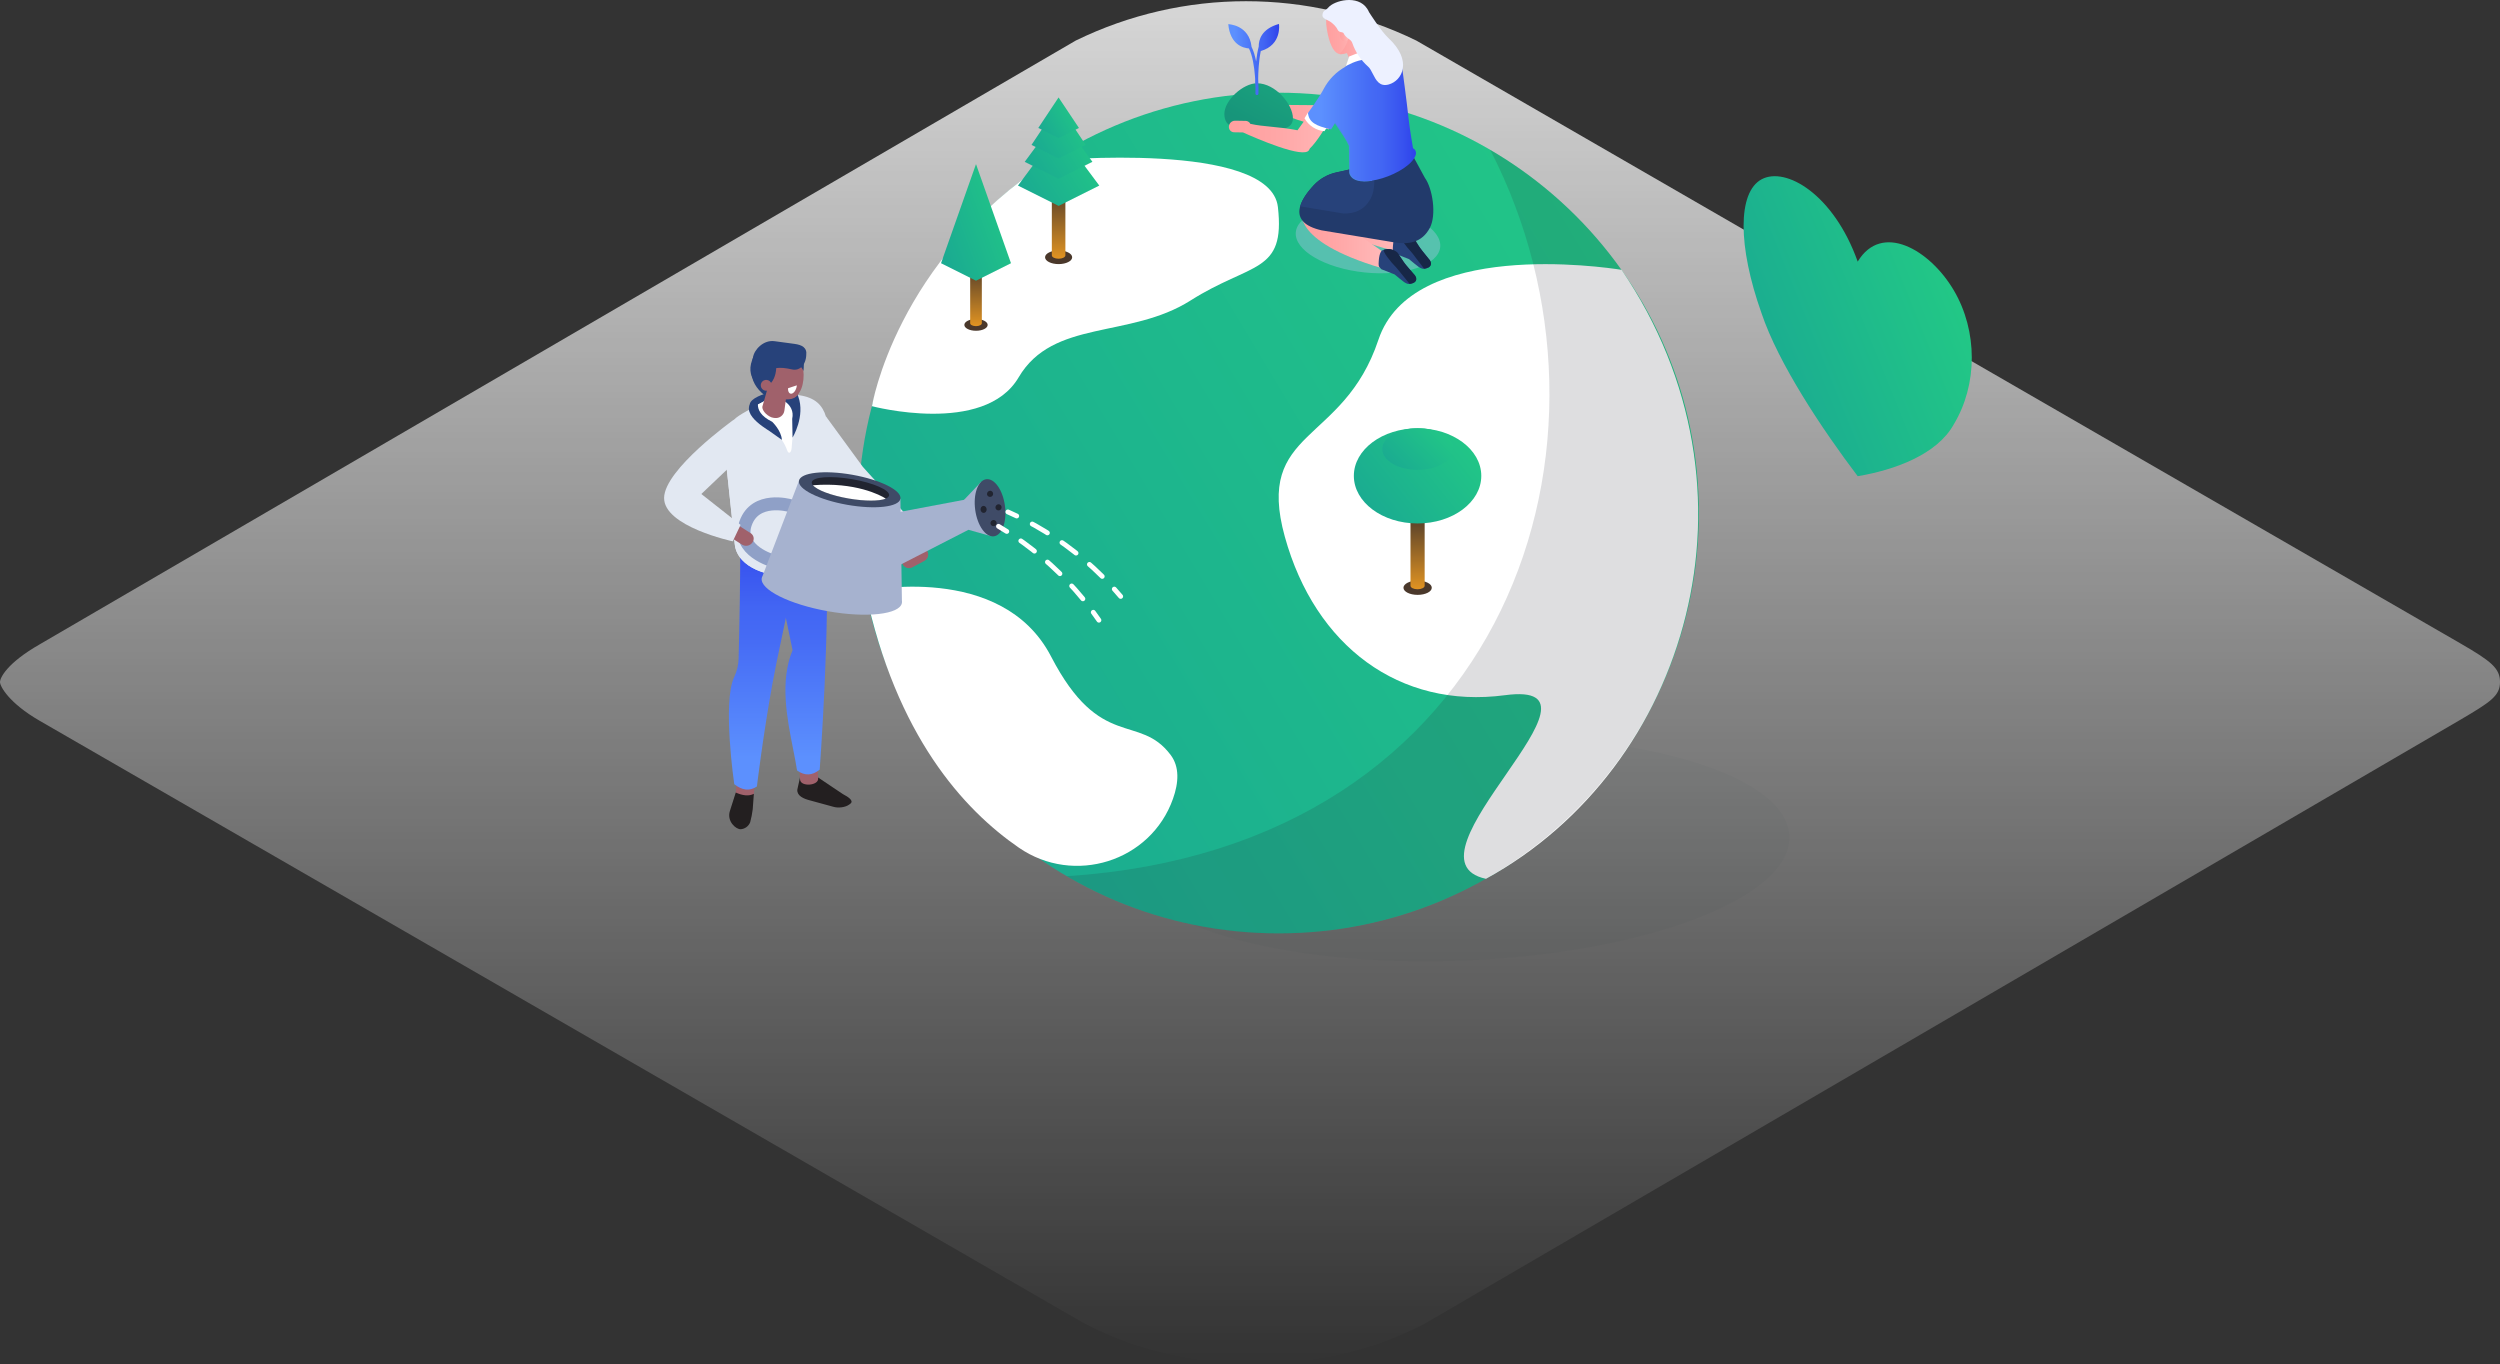 <svg width="975" height="532" viewBox="0 0 975 532" fill="none" xmlns="http://www.w3.org/2000/svg">
<rect x="0" y="0" width="975" height="532" fill="#333333" stroke="none"/>
<path opacity="0.8" fill-rule="evenodd" clip-rule="evenodd" d="M489.283 531.537C466.141 532.044 443.245 526.713 422.707 516.036L15.501 281.122C3.41 274.146 0 267.636 0 266.008C0 264.381 2.635 258.646 15.501 251.283L419.529 15.826C461.444 -4.643 510.456 -4.643 552.371 15.826L959.499 250.895C971.59 257.871 975 260.639 975 266.008C975 271.378 971.357 273.759 959.499 280.734L555.704 516.191C535.218 526.843 512.365 532.122 489.283 531.537Z" fill="url(#paint0_linear)"/>
<path opacity="0.03" d="M570.271 374.676C641.651 371.971 698.775 350.226 697.861 326.106C696.947 301.986 638.341 284.626 566.961 287.331C495.581 290.036 438.457 311.781 439.371 335.901C440.285 360.02 498.891 377.38 570.271 374.676Z" fill="#212430"/>
<path d="M498.628 364.012C589.164 364.012 662.558 290.618 662.558 200.082C662.558 109.546 589.164 36.152 498.628 36.152C408.092 36.152 334.698 109.546 334.698 200.082C334.698 290.618 408.092 364.012 498.628 364.012Z" fill="url(#paint1_linear)"/>
<path d="M632.401 105.229C625.132 104.086 550.66 93.296 537.579 132.526C523.861 173.693 489.295 166.828 501.094 209.37C512.894 251.913 545.814 276.611 586.981 271.121C634.307 264.811 543.77 335.042 579.504 342.734C658.437 299.435 690.858 191.134 632.401 105.229Z" fill="white"/>
<path fill-rule="evenodd" clip-rule="evenodd" d="M552.872 232C555.922 232 558.394 230.756 558.394 229.222C558.394 227.687 555.922 226.443 552.872 226.443C549.822 226.443 547.349 227.687 547.349 229.222C547.349 230.756 549.822 232 552.872 232Z" fill="#4A382B"/>
<path fill-rule="evenodd" clip-rule="evenodd" d="M550.093 228.434C550.093 228.144 550.093 201.231 550.093 200.941C550.093 200.178 551.331 199.558 552.856 199.558C554.378 199.558 555.616 200.178 555.616 200.941C555.616 201.231 555.616 228.144 555.616 228.434C555.616 229.196 554.378 229.814 552.856 229.814C551.331 229.814 550.093 229.196 550.093 228.434Z" fill="url(#paint2_linear)"/>
<path fill-rule="evenodd" clip-rule="evenodd" d="M552.855 202.316C554.38 202.316 555.616 201.698 555.616 200.936C555.616 200.173 554.38 199.555 552.855 199.555C551.33 199.555 550.094 200.173 550.094 200.936C550.094 201.698 551.33 202.316 552.855 202.316Z" fill="#E09322"/>
<path fill-rule="evenodd" clip-rule="evenodd" d="M552.85 204.148C566.575 204.148 577.701 195.839 577.701 185.59C577.701 175.341 566.575 167.032 552.85 167.032C539.126 167.032 528 175.341 528 185.59C528 195.839 539.126 204.148 552.85 204.148Z" fill="url(#paint3_linear)"/>
<path fill-rule="evenodd" clip-rule="evenodd" d="M552.889 183.24C560.509 183.24 566.686 179.605 566.686 175.12C566.686 170.636 560.509 167 552.889 167C545.27 167 539.093 170.636 539.093 175.12C539.093 179.605 545.27 183.24 552.889 183.24Z" fill="url(#paint4_linear)"/>
<path d="M409.277 62.623C409.277 62.623 495.422 54.691 498.382 80.752C501.341 106.812 488.014 102.162 464.307 117.193C440.6 132.223 410.671 124.336 397.262 147.178C383.853 170.021 340.061 158.41 340.061 158.41C340.061 158.41 349.318 101.651 409.277 62.623Z" fill="white"/>
<path fill-rule="evenodd" clip-rule="evenodd" d="M412.859 103C415.779 103 418.146 101.809 418.146 100.34C418.146 98.871 415.779 97.68 412.859 97.68C409.939 97.68 407.572 98.871 407.572 100.34C407.572 101.809 409.939 103 412.859 103Z" fill="#4A382B"/>
<path fill-rule="evenodd" clip-rule="evenodd" d="M410.215 99.579C410.215 99.301 410.215 73.537 410.215 73.259C410.215 72.529 411.4 71.935 412.86 71.935C414.317 71.935 415.502 72.529 415.502 73.259C415.502 73.537 415.502 99.301 415.502 99.579C415.502 100.309 414.317 100.9 412.86 100.9C411.4 100.9 410.215 100.309 410.215 99.579Z" fill="url(#paint5_linear)"/>
<path fill-rule="evenodd" clip-rule="evenodd" d="M412.859 74.576C414.319 74.576 415.503 73.984 415.503 73.254C415.503 72.524 414.319 71.932 412.859 71.932C411.399 71.932 410.216 72.524 410.216 73.254C410.216 73.984 411.399 74.576 412.859 74.576Z" fill="#E09322"/>
<path fill-rule="evenodd" clip-rule="evenodd" d="M397 72.371L412.86 80.301L428.72 72.371L412.86 51.078L397 72.371Z" fill="url(#paint6_linear)"/>
<path fill-rule="evenodd" clip-rule="evenodd" d="M399.644 63.118L412.827 69.71L426.044 63.101L412.86 45.165L399.644 63.118Z" fill="url(#paint7_linear)"/>
<path fill-rule="evenodd" clip-rule="evenodd" d="M402.286 56.511L412.86 61.798L423.433 56.511L412.843 40.66L402.286 56.511Z" fill="url(#paint8_linear)"/>
<path fill-rule="evenodd" clip-rule="evenodd" d="M404.937 49.899L412.843 53.876L420.789 49.903L412.843 38L404.937 49.899Z" fill="url(#paint9_linear)"/>
<path fill-rule="evenodd" clip-rule="evenodd" d="M380.641 129C383.153 129 385.189 127.976 385.189 126.712C385.189 125.448 383.153 124.424 380.641 124.424C378.13 124.424 376.094 125.448 376.094 126.712C376.094 127.976 378.13 129 380.641 129Z" fill="#4A382B"/>
<path fill-rule="evenodd" clip-rule="evenodd" d="M378.367 126.057C378.367 125.818 378.367 103.656 378.367 103.417C378.367 102.789 379.387 102.278 380.643 102.278C381.896 102.278 382.915 102.789 382.915 103.417C382.915 103.656 382.915 125.818 382.915 126.057C382.915 126.685 381.896 127.194 380.643 127.194C379.387 127.194 378.367 126.685 378.367 126.057Z" fill="url(#paint10_linear)"/>
<path fill-rule="evenodd" clip-rule="evenodd" d="M380.642 104.55C381.898 104.55 382.916 104.041 382.916 103.413C382.916 102.785 381.898 102.276 380.642 102.276C379.386 102.276 378.368 102.785 378.368 103.413C378.368 104.041 379.386 104.55 380.642 104.55Z" fill="#E09322"/>
<path fill-rule="evenodd" clip-rule="evenodd" d="M367 102.654L380.642 109.475L394.285 102.654L380.642 64L367 102.654Z" fill="url(#paint11_linear)"/>
<path fill-rule="evenodd" clip-rule="evenodd" d="M724.501 102.027C733.868 86.512 752.602 97.329 761.969 113.199C771.344 129.073 771.344 149.994 761.969 165.504C755.414 177.411 738.552 183.366 724.501 185.715C710.443 167.137 693.581 141.71 687.025 122.234C677.658 95.902 677.658 74.981 687.025 69.928C696.392 64.875 715.127 75.691 724.501 102.027Z" fill="url(#paint12_linear)"/>
<path d="M337.5 230.5C337.5 230.5 390.7 218.974 409.914 256.027C429.128 293.08 444.216 277.98 456.571 294.449C460.041 299.081 459.726 305.177 457.454 311.556C448.753 336.084 418.817 345.372 397.382 330.613C375.738 315.715 349.508 286.881 337.5 230.5Z" fill="white"/>
<g style="mix-blend-mode:multiply" opacity="0.15">
<path d="M640.252 282.643C594.655 360.889 494.286 387.303 416.066 341.706C589.165 330.594 639.236 170.936 581.189 58.458C659.409 104.055 685.848 204.423 640.252 282.643Z" fill="#212430"/>
</g>
<g style="mix-blend-mode:multiply" opacity="0.4">
<path d="M561.68 96.382C562.418 89.308 550.412 82.257 534.863 80.634C519.314 79.01 506.11 83.429 505.372 90.504C504.633 97.578 516.639 104.629 532.189 106.252C547.738 107.876 560.941 103.457 561.68 96.382Z" fill="#A8C4E5"/>
</g>
<path d="M514.681 79.729C514.681 79.729 515.438 91.157 544.54 97.985L546.124 95.208L520.499 72.492L514.681 79.729Z" fill="url(#paint13_linear)"/>
<path d="M544.269 98.994L549.512 101.051C552.724 103.62 554.1 105.279 555.955 104.762L556.479 104.61C558.328 104.093 558.542 102.395 556.952 100.824L550.604 92.47C549.808 91.734 548.81 91.254 547.738 91.09C546.667 90.925 545.57 91.085 544.59 91.548C544.59 91.548 543.499 92.129 543.272 95.675C543.145 97.72 543 97.757 544.269 98.994Z" fill="#27427A"/>
<path d="M557.16 100.83L554.705 97.827C554.226 97.24 553.785 96.623 553.387 95.978L551.304 92.621C550.609 91.966 549.746 91.515 548.812 91.317C547.877 91.118 546.905 91.181 546.004 91.498C546.092 91.75 545.84 91.271 546.004 91.498C545.625 92.394 547.897 95.606 550.844 98.811L555.261 104.61L555.393 104.768C555.59 104.762 555.785 104.733 555.974 104.68L556.498 104.534C558.359 104.023 558.649 102.357 557.16 100.83Z" fill="#172747"/>
<path d="M502.458 40.929L522.739 41.099L518.271 50.45C518.271 50.45 500.66 45.44 500.199 44.33C499.738 43.219 502.458 40.929 502.458 40.929Z" fill="url(#paint14_linear)"/>
<path d="M504.244 46.122C504.244 51.548 496.728 50.634 489.528 50.634C482.329 50.634 477.501 49.883 477.501 44.462C477.501 39.042 484.865 32.473 490.229 32.473C497.429 32.479 504.244 40.72 504.244 46.122Z" fill="url(#paint15_linear)"/>
<path d="M535.22 22.503L528.733 13.152L522.543 14.754L527.711 24.851L535.22 22.503Z" fill="#DB945A"/>
<path d="M529.314 2.103C529.314 2.103 534.993 18.402 523.723 20.919C523.723 20.919 519.489 23.292 517.489 11.505C515.488 -0.283 523.925 0.027 529.314 2.103Z" fill="url(#paint16_linear)"/>
<path d="M522.442 21.083C524.073 19.389 525.25 17.309 525.862 15.038L531.276 17.152L534.299 22.497L527.029 24.56L525.282 20.698C525.282 20.698 523.288 21.38 522.442 21.083Z" fill="url(#paint17_linear)"/>
<path d="M522.6 14.294C522.852 15.448 523.805 16.244 524.726 16.073C525.648 15.903 526.19 14.811 525.938 13.675C525.685 12.54 524.739 11.726 523.818 11.896C522.896 12.066 522.347 13.139 522.6 14.294Z" fill="url(#paint18_linear)"/>
<path d="M507.941 81.578C507.941 81.578 502.262 93.687 538.823 104.572L541.076 99.398L515.35 81.465L507.941 81.578Z" fill="url(#paint19_linear)"/>
<path d="M550.932 60.584L521.148 67.223C517.779 67.958 514.711 69.698 512.352 72.214C507.367 77.534 501.442 86.658 515.45 89.838L543.404 94.463C549.405 95.517 554.598 94.59 557.633 88.879C560.309 83.831 558.725 73.539 555.702 69.356L550.932 60.584Z" fill="#223A6B"/>
<path d="M512.384 72.271C510.232 74.568 507.91 77.571 507.083 80.474L523.969 83.269C528.437 83.364 532.216 81.85 534.627 77.319C536.343 74.088 536.299 68.687 535.258 64.124L521.186 67.248C517.813 67.997 514.744 69.747 512.384 72.271V72.271Z" fill="#27427A"/>
<path d="M538.735 105.001L543.903 107.027C547.058 109.551 548.421 111.192 550.213 110.68L550.73 110.535C552.554 110.018 552.768 108.352 551.203 106.819L548.597 103.809C548.093 103.218 547.623 102.599 547.19 101.954L544.944 98.597C544.16 97.871 543.176 97.397 542.12 97.235C541.064 97.073 539.984 97.231 539.019 97.688C539.019 97.688 537.94 98.256 537.719 101.745C537.624 103.739 537.479 103.777 538.735 105.001Z" fill="#27427A"/>
<path d="M524.303 39.118C530.128 46.551 534.4 68.428 535.17 70.504C530.752 71.23 526.966 70.542 526.196 67.469L526.07 56.906C523.755 51.858 518.858 46.646 517.867 42.872C517.148 40.134 517.867 37.073 519.199 34.221L519.861 33.59C519.861 33.59 521.42 35.439 524.303 39.118Z" fill="#478DE2"/>
<path fill-rule="evenodd" clip-rule="evenodd" d="M510.847 57.904C515.821 53.274 524.815 35.786 524.815 35.786L518.738 33.148L506.028 50.805C502.405 50.077 499.029 49.746 495.919 49.442H495.919H495.919C492.896 49.146 490.125 48.874 487.622 48.287C487.543 48.131 487.446 47.985 487.33 47.853C487.142 47.638 486.911 47.463 486.652 47.341C486.393 47.219 486.111 47.152 485.824 47.144L484.045 47.115L483.957 47.075L483.953 47.113L481.641 47.075C481.04 47.084 480.464 47.316 480.025 47.727C479.587 48.138 479.317 48.697 479.268 49.296C479.238 49.581 479.266 49.869 479.353 50.142C479.439 50.415 479.581 50.668 479.769 50.883C479.958 51.099 480.189 51.273 480.448 51.396C480.707 51.518 480.989 51.585 481.275 51.593L484.779 51.651C489.819 53.926 508.537 62.074 510.522 58.534C510.644 58.318 510.752 58.109 510.847 57.904Z" fill="url(#paint20_linear)"/>
<path d="M510.163 43.838L508.755 46.122C509.537 47.536 510.654 48.736 512.009 49.616C513.363 50.496 514.914 51.03 516.523 51.17L518.012 48.923L510.163 43.838Z" fill="white"/>
<path fill-rule="evenodd" clip-rule="evenodd" d="M549.291 45.806C549.79 50.438 551.084 57.859 551.084 57.859C551.582 57.915 552.579 59.02 552.106 60.49C549.822 67.545 528.462 75.167 526.474 67.355L526.348 56.792C525.292 54.506 523.705 52.181 522.195 49.969C521.703 49.248 521.218 48.539 520.764 47.847L519.135 50.451C513.09 49.126 510.484 47.661 510.112 44.077C510.112 44.077 514.649 37.818 516.328 34.518C518.25 30.939 521.16 27.994 524.706 26.029C525.834 24.658 526.645 23.828 526.645 23.828L534.311 18.25L541.025 18.787C546.324 20.534 546.485 22.457 546.702 25.061C546.749 25.616 546.798 26.203 546.9 26.826C546.9 26.828 546.905 26.861 546.913 26.922C547.07 28.078 548.608 39.386 549.291 45.806Z" fill="url(#paint21_linear)"/>
<path d="M524.909 25.784L526.171 22.036L539 16.988C539 16.988 538.741 23.166 532.645 23.248C529.112 23.267 524.909 25.784 524.909 25.784Z" fill="white"/>
<path d="M551.317 106.762L548.717 103.746C548.209 103.159 547.737 102.541 547.304 101.897L545.057 98.534C544.347 97.879 543.473 97.429 542.528 97.23C541.583 97.031 540.601 97.091 539.687 97.404C539.788 97.656 539.517 97.177 539.687 97.404C539.359 98.306 541.795 101.525 544.887 104.736L549.613 110.548C549.657 110.605 549.708 110.655 549.752 110.706C549.949 110.701 550.144 110.671 550.333 110.617L550.85 110.472C552.686 109.961 552.901 108.289 551.317 106.762Z" fill="#172747"/>
<path fill-rule="evenodd" clip-rule="evenodd" d="M527.351 16.648C527.309 16.526 527.247 16.412 527.181 16.3V16.3C526.891 15.812 526.425 15.464 525.922 15.089C525.242 14.581 524.494 14.023 524.026 13C523.894 12.698 523.551 12.63 523.158 12.552C522.633 12.447 522.016 12.325 521.691 11.599C521.179 10.462 520.101 9.436 519.128 8.682C517.905 7.735 515.611 7.378 515.747 5.838V5.838C515.853 4.615 516.37 4.264 516.991 3.843C517.33 3.613 517.7 3.362 518.05 2.936C520.252 0.254 529.472 -2.239 533.194 3.384C533.505 3.85 533.757 4.327 533.957 4.809C533.959 4.813 533.964 4.814 533.966 4.81V4.81C533.968 4.807 533.97 4.802 533.972 4.806C534.065 4.953 538.644 12.2 541.435 14.786C551.065 23.721 546.875 31.489 541.599 32.946C537.995 33.942 536.618 31.22 535.384 28.782C534.812 27.652 534.272 26.583 533.554 25.974C530.707 23.452 528.572 20.236 527.351 16.648Z" fill="#EDF1FF"/>
<path fill-rule="evenodd" clip-rule="evenodd" d="M491.703 19.912C500.111 17.431 498.792 9.334 498.792 9.334C491.893 11.287 490.871 15.617 490.907 18.138C490.416 20.01 490.096 22.049 489.889 23.982C489.49 21.896 488.921 19.889 488.108 18.29C487.191 9.604 479.022 9.429 479.022 9.429C479.789 17.471 484.847 18.73 487.091 18.891C488.503 21.717 489.15 26.014 489.433 29.708C489.462 30.076 489.486 30.437 489.508 30.789C489.502 31.382 489.505 31.863 489.509 32.199C489.511 32.373 489.514 32.508 489.516 32.601L489.518 32.706L489.519 32.734L489.519 32.741L489.52 32.743L489.52 32.744C489.52 32.744 489.52 32.744 489.599 32.741L489.599 32.741L489.52 32.744C489.523 32.852 489.555 32.952 489.609 33.038C489.624 33.573 489.633 34.062 489.638 34.493C489.644 35.105 489.641 35.598 489.637 35.938C489.635 36.108 489.632 36.24 489.63 36.329L489.628 36.429L489.627 36.454L489.627 36.46L489.627 36.461L489.627 36.462L489.627 36.462C489.617 36.787 489.872 37.059 490.198 37.069C490.524 37.08 490.796 36.824 490.806 36.498L490.216 36.48C490.806 36.498 490.806 36.498 490.806 36.498L490.806 36.497L490.806 36.495L490.806 36.488L490.807 36.461L490.809 36.355C490.812 36.263 490.814 36.127 490.816 35.953C490.821 35.605 490.824 35.102 490.817 34.481C490.807 33.493 490.774 32.204 490.687 30.759L490.688 30.74C490.7 29.517 490.748 27.827 490.892 25.956C491.041 24.008 491.292 21.892 491.703 19.912Z" fill="url(#paint22_linear)"/>
<path d="M322.139 162.427L336.52 182.096L357.463 205.279L349.159 208.586L320.354 184.235L322.139 162.427Z" fill="#E2E8F2"/>
<path d="M361.666 214.953C361.84 215.277 361.949 215.632 361.985 215.997C362.022 216.363 361.986 216.733 361.879 217.085C361.772 217.437 361.597 217.764 361.363 218.048C361.13 218.332 360.842 218.566 360.517 218.739L355.823 221.263C355.499 221.437 355.144 221.546 354.778 221.582C354.412 221.619 354.043 221.583 353.691 221.476C353.339 221.369 353.012 221.194 352.728 220.96C352.444 220.727 352.209 220.439 352.037 220.114V220.114C351.863 219.79 351.755 219.436 351.719 219.07C351.683 218.704 351.719 218.335 351.826 217.983C351.932 217.632 352.107 217.304 352.341 217.02C352.574 216.737 352.861 216.501 353.185 216.328L357.88 213.804C358.203 213.63 358.558 213.521 358.924 213.485C359.29 213.448 359.66 213.484 360.012 213.591C360.363 213.698 360.691 213.873 360.975 214.107C361.259 214.34 361.493 214.628 361.666 214.953Z" fill="#A0616B"/>
<path d="M298.584 153.524C298.584 153.524 292.513 155.152 292.387 157.865C292.322 159.623 292.422 161.382 292.684 163.122L311.652 160.724L310.068 153.253L298.584 153.524Z" fill="#27427A"/>
<path d="M328.708 309.686L318.454 302.821C316.671 302.293 314.769 302.322 313.002 302.903C312.062 303.187 311.879 302.487 311.974 303.37L311.134 307.118C310.301 309.642 312.308 311.125 315.179 311.958L324.935 314.627C326.954 315.258 329.793 314.861 331.245 313.744L331.655 313.428C333.087 312.311 330.891 310.828 328.708 309.686Z" fill="#231F20"/>
<path d="M312.03 304.051C312.226 306.954 319.281 306.474 319.085 303.572L318.454 294.145L311.399 294.624L312.03 304.051Z" fill="#A0616B"/>
<path d="M286.929 309.339C286.664 312.236 293.706 312.885 293.971 309.97L294.842 300.568L287.8 299.937L286.929 309.339Z" fill="#A0616B"/>
<path fill-rule="evenodd" clip-rule="evenodd" d="M319.685 300.145C316.795 302.524 313.841 302.651 310.85 300.474C310.448 297.847 309.883 294.996 309.288 291.994C306.921 280.041 304.079 265.696 309.103 253.577C309.103 253.577 307.997 248.371 306.49 240.97C305.89 243.948 305.243 246.996 304.586 250.088C303.432 255.521 302.25 261.088 301.247 266.645C297.505 287.323 295.195 306.727 295.195 306.727C292.362 308.651 289.415 308.254 286.361 305.818C286.361 305.818 281.673 273.876 286.329 264.058C287.401 261.809 287.99 259.361 288.058 256.871C288.33 246.2 288.898 221.32 288.588 210.018L301.911 217.584C301.094 213.181 300.335 208.912 299.719 205.141L322.019 211.804C324.001 241.758 319.685 300.145 319.685 300.145Z" fill="url(#paint23_linear)"/>
<path d="M323.786 210.933C322.891 198.26 322.68 185.548 323.155 172.852C323.313 160.2 320.833 152.577 303.67 154.073L299.152 155.669C286.26 164.011 282.543 161.601 282.935 178.266L286.531 212.082C287.825 228.166 326.165 229.794 323.786 210.933Z" fill="#E2E8F2"/>
<path d="M282.935 178.266L286.531 212.082C287.289 221.465 300.634 225.932 311.141 224.285C298.615 218.158 289.806 201.083 282.935 178.266Z" fill="#E2E8F2"/>
<path d="M293.441 158.711C293.441 158.711 292.841 163.418 300.218 167.356C304.004 169.381 305.992 172.814 307.008 175.666C307.601 177.332 308.604 176.499 308.737 174.745C309.09 170.17 309.216 168.845 310.106 165.456C311.551 159.979 308.787 151.89 308.465 151.833C308.143 151.776 293.441 158.711 293.441 158.711Z" fill="white"/>
<path d="M303.278 155.146C303.278 155.146 310.289 157.171 308.957 163.349L309.096 170.668C309.096 170.668 314.144 162.327 311.311 154.584C308.478 146.842 303.278 155.146 303.278 155.146Z" fill="#27427A"/>
<path d="M306.017 154.59C306.017 154.59 304.831 156.584 304.055 157.001C303.278 157.417 292.274 152.874 293.1 143.876C293.63 138.197 304.458 139.314 304.458 139.314L306.017 154.59Z" fill="#27427A"/>
<path d="M301.619 162.945L302.161 163.014C303.041 163.127 303.93 162.887 304.634 162.347C305.337 161.807 305.798 161.01 305.916 160.131L307.273 149.833C307.333 149.394 307.306 148.949 307.194 148.521C307.081 148.093 306.886 147.692 306.618 147.34C306.35 146.988 306.015 146.693 305.632 146.471C305.25 146.249 304.827 146.105 304.389 146.046L303.846 145.977C302.966 145.862 302.077 146.102 301.373 146.642C300.669 147.183 300.208 147.981 300.092 148.861L297.334 158.559C297.094 160.421 299.795 162.705 301.619 162.945Z" fill="#A0616B"/>
<path d="M296.773 154.37C296.773 154.37 292.128 160.086 301.152 164.497C301.152 164.497 304.704 167.848 304.938 171.546C304.938 171.546 301.884 169.337 300.123 168.132C298.363 166.927 285.2 159.43 296.773 154.37Z" fill="#27427A"/>
<path d="M303.682 151.789C305.96 156.029 309.601 156.572 311.803 153C314.006 149.429 313.949 143.093 311.671 138.859C309.393 134.625 305.752 134.076 303.543 137.648C301.335 141.219 301.398 147.555 303.682 151.789Z" fill="#A0616B"/>
<path d="M298.603 151.391C300.887 155.632 308.97 157.436 311.172 153.865C313.375 150.293 310.44 142.734 308.156 138.5C305.872 134.266 302.237 133.717 300.029 137.288C297.82 140.86 296.318 147.157 298.603 151.391Z" fill="#A0616B"/>
<path d="M302.439 139.951C302.439 139.951 304.509 148.634 297.776 151.454C297.776 151.454 289.352 147.87 294.097 138.689C298.287 130.599 307.14 135.288 307.14 135.288L302.439 139.951Z" fill="#27427A"/>
<path d="M313.33 144.652C313.33 144.652 311.936 140.992 307.153 139.951L310.51 137.351C310.51 137.351 314.315 137.749 313.33 144.652Z" fill="#27427A"/>
<path d="M299.417 145.567C300.679 143.32 303.972 142.948 308.825 144.059C309.559 144.249 310.332 144.234 311.059 144.015C314.435 142.879 314.435 138.525 314.435 138.525C314.832 135.572 312.775 134.505 309.816 134.108L302.111 133.067C297.751 132.436 294.078 136.424 293.681 139.377L293.542 139.875C293.144 142.841 296.457 145.195 299.417 145.567Z" fill="#27427A"/>
<path d="M296.956 151.278C297.154 151.647 297.458 151.949 297.828 152.146C298.198 152.343 298.618 152.426 299.036 152.384C299.453 152.342 299.848 152.177 300.172 151.91C300.495 151.644 300.733 151.287 300.854 150.886C300.974 150.484 300.974 150.056 300.851 149.655C300.729 149.254 300.49 148.898 300.165 148.633C299.84 148.367 299.444 148.204 299.027 148.164C298.61 148.124 298.19 148.208 297.82 148.406C297.575 148.538 297.358 148.717 297.182 148.933C297.006 149.148 296.874 149.396 296.793 149.663C296.713 149.93 296.686 150.209 296.714 150.486C296.742 150.763 296.824 151.032 296.956 151.278Z" fill="#A0616B"/>
<path d="M294.003 309.592L293.567 315.58C293.359 317.295 293.028 318.992 292.576 320.66C292.285 321.412 291.788 322.068 291.142 322.552C290.496 323.037 289.727 323.33 288.923 323.398C287.093 323.543 283.376 320.344 284.645 316.312C285.749 312.797 286.948 309.093 286.948 309.093C289.548 310.248 291.952 310.633 294.003 309.592Z" fill="#231F20"/>
<path d="M308.875 153.492C309.822 153.183 310.655 151.744 310.768 150.281L307.348 151.397C307.235 152.861 307.935 153.802 308.875 153.492Z" fill="white"/>
<path d="M307.91 197.139C307.91 197.139 294.583 193.353 290.784 204.08C286.986 214.808 301.682 218.808 301.682 218.808" stroke="#8FA0C7" stroke-width="5.048" stroke-linecap="round" stroke-linejoin="round"/>
<path d="M347.342 200.326L383.057 193.593L385.114 202.812L343.505 224.165L347.342 200.326Z" fill="#A6B2CF"/>
<path d="M297.076 225.459C297.133 225.151 297.246 224.856 297.41 224.588L311.595 187.51L351.166 194.527L351.746 234.218C351.8 234.527 351.8 234.842 351.746 235.151C350.951 239.619 338.072 241.07 322.972 238.395C307.872 235.719 296.287 229.927 297.076 225.459Z" fill="#A6B2CF"/>
<path d="M351.166 194.519C351.739 191.287 343.344 187.096 332.414 185.159C321.485 183.222 312.161 184.273 311.588 187.505C311.015 190.737 319.41 194.928 330.34 196.865C341.269 198.802 350.593 197.752 351.166 194.519Z" fill="#3F4B67"/>
<path d="M346.752 193.218C347.108 191.14 340.643 188.3 332.313 186.874C323.983 185.449 316.942 185.978 316.587 188.056C316.231 190.135 322.695 192.975 331.025 194.4C339.355 195.826 346.396 195.296 346.752 193.218Z" fill="#212430"/>
<path d="M293.397 211.634C292.962 212.236 292.317 212.654 291.589 212.805C290.862 212.955 290.104 212.828 289.466 212.448L285.105 209.677C284.809 209.484 284.556 209.232 284.362 208.937C284.168 208.641 284.037 208.309 283.978 207.96C283.919 207.612 283.932 207.255 284.018 206.912C284.103 206.569 284.258 206.247 284.474 205.967V205.967C284.911 205.367 285.556 204.951 286.283 204.8C287.009 204.65 287.766 204.776 288.405 205.153L292.759 207.93C293.06 208.118 293.317 208.368 293.514 208.662C293.712 208.957 293.845 209.29 293.905 209.639C293.965 209.989 293.951 210.347 293.863 210.691C293.776 211.034 293.617 211.355 293.397 211.634V211.634Z" fill="#A0616B"/>
<path d="M286.09 163.74C286.09 163.74 259.12 183.017 259 194.186C258.881 205.355 285.78 211.123 285.78 211.123L288.822 204.711L273.52 192.659L289.983 176.985L286.09 163.74Z" fill="#E2E8F2"/>
<path d="M345.461 194.47C342.994 195.48 337.378 195.524 331.018 194.432C324.158 193.252 318.587 191.12 317.041 189.245C333.415 187.933 343.417 193.088 345.461 194.47Z" fill="white"/>
<path d="M382.691 187.876L375.99 194.924L377.7 206.617L386.61 209.135L382.691 187.876Z" fill="#A6B2CF"/>
<path d="M387.619 209.166C384.414 209.595 381.151 204.958 380.325 198.805C379.498 192.653 381.429 187.327 384.634 186.898C387.84 186.469 391.102 191.107 391.929 197.253C392.756 203.399 390.837 208.737 387.619 209.166Z" fill="#3F4B67"/>
<path d="M386.288 204.238C386.334 204.464 386.444 204.672 386.605 204.838C386.766 205.003 386.971 205.118 387.196 205.171C387.421 205.223 387.656 205.209 387.873 205.132C388.09 205.054 388.281 204.916 388.422 204.734C388.563 204.551 388.649 204.332 388.669 204.102C388.689 203.872 388.643 203.641 388.536 203.437C388.429 203.233 388.265 203.063 388.065 202.949C387.864 202.835 387.635 202.781 387.405 202.793C387.235 202.811 387.07 202.863 386.921 202.946C386.772 203.029 386.641 203.141 386.537 203.277C386.432 203.412 386.357 203.566 386.314 203.732C386.271 203.897 386.262 204.069 386.288 204.238Z" fill="#212430"/>
<path d="M384.937 192.83C384.984 193.056 385.094 193.264 385.255 193.429C385.416 193.594 385.621 193.71 385.846 193.762C386.07 193.814 386.305 193.801 386.523 193.723C386.74 193.646 386.931 193.508 387.072 193.325C387.213 193.143 387.299 192.923 387.319 192.694C387.339 192.464 387.293 192.233 387.186 192.029C387.078 191.824 386.915 191.655 386.714 191.541C386.514 191.427 386.285 191.372 386.054 191.385C385.716 191.43 385.408 191.607 385.199 191.878C384.99 192.148 384.896 192.49 384.937 192.83Z" fill="#212430"/>
<path d="M388.231 198.092C388.276 198.319 388.386 198.528 388.546 198.694C388.707 198.86 388.911 198.977 389.136 199.03C389.361 199.083 389.597 199.07 389.815 198.993C390.032 198.917 390.224 198.779 390.365 198.596C390.507 198.414 390.593 198.194 390.614 197.964C390.634 197.734 390.588 197.503 390.481 197.298C390.374 197.093 390.21 196.924 390.009 196.809C389.808 196.695 389.579 196.641 389.348 196.653C389.179 196.671 389.015 196.723 388.866 196.806C388.718 196.888 388.587 197 388.483 197.135C388.379 197.269 388.303 197.423 388.259 197.588C388.216 197.752 388.207 197.924 388.231 198.092Z" fill="#212430"/>
<path d="M383.679 200.04C384.336 200.005 384.837 199.361 384.796 198.602C384.755 197.844 384.189 197.257 383.531 197.293C382.874 197.328 382.373 197.972 382.414 198.73C382.455 199.489 383.021 200.075 383.679 200.04Z" fill="#212430"/>
<path d="M437.065 232.602C436.264 231.656 435.431 230.709 434.579 229.75" stroke="white" stroke-width="1.893" stroke-linecap="round" stroke-linejoin="round"/>
<path d="M429.865 224.796C420.971 215.926 410.753 208.49 399.577 202.755" stroke="white" stroke-width="1.893" stroke-linecap="round" stroke-linejoin="round" stroke-dasharray="6.84 6.84"/>
<path d="M396.516 201.235C395.387 200.692 394.245 200.168 393.077 199.651" stroke="white" stroke-width="1.893" stroke-linecap="round" stroke-linejoin="round"/>
<path d="M428.578 241.872C427.871 240.849 427.146 239.821 426.382 238.792" stroke="white" stroke-width="1.893" stroke-linecap="round" stroke-linejoin="round"/>
<path d="M422.318 233.536C414.594 224.108 405.531 215.862 395.418 209.059" stroke="white" stroke-width="1.893" stroke-linecap="round" stroke-linejoin="round" stroke-dasharray="6.64 6.64"/>
<path d="M392.642 207.255C391.59 206.577 390.515 205.915 389.418 205.267" stroke="white" stroke-width="1.893" stroke-linecap="round" stroke-linejoin="round"/>
<defs>
<linearGradient id="paint0_linear" x1="487.5" y1="0.474" x2="487.5" y2="531.581" gradientUnits="userSpaceOnUse">
<stop stop-color="white"/>
<stop offset="1" stop-color="white" stop-opacity="0"/>
</linearGradient>
<linearGradient id="paint1_linear" x1="662.558" y1="36.152" x2="320.554" y2="241.365" gradientUnits="userSpaceOnUse">
<stop stop-color="#23CA85"/>
<stop offset="1" stop-color="#1AAB91"/>
</linearGradient>
<linearGradient id="paint2_linear" x1="555.617" y1="229.814" x2="555.617" y2="199.558" gradientUnits="userSpaceOnUse">
<stop stop-color="#E09322"/>
<stop offset="1" stop-color="#4A382B"/>
</linearGradient>
<linearGradient id="paint3_linear" x1="577.701" y1="167.032" x2="534.852" y2="201.46" gradientUnits="userSpaceOnUse">
<stop stop-color="#23CA85"/>
<stop offset="1" stop-color="#1AAB91"/>
</linearGradient>
<linearGradient id="paint4_linear" x1="566.686" y1="167" x2="547.49" y2="186.57" gradientUnits="userSpaceOnUse">
<stop stop-color="#23CA85"/>
<stop offset="1" stop-color="#1AAB91"/>
</linearGradient>
<linearGradient id="paint5_linear" x1="415.504" y1="100.9" x2="415.504" y2="71.936" gradientUnits="userSpaceOnUse">
<stop stop-color="#E09322"/>
<stop offset="1" stop-color="#4A382B"/>
</linearGradient>
<linearGradient id="paint6_linear" x1="428.72" y1="51.078" x2="397.122" y2="71.657" gradientUnits="userSpaceOnUse">
<stop stop-color="#23CA85"/>
<stop offset="1" stop-color="#1AAB91"/>
</linearGradient>
<linearGradient id="paint7_linear" x1="426.044" y1="45.165" x2="399.603" y2="62.23" gradientUnits="userSpaceOnUse">
<stop stop-color="#23CA85"/>
<stop offset="1" stop-color="#1AAB91"/>
</linearGradient>
<linearGradient id="paint8_linear" x1="423.433" y1="40.66" x2="401.379" y2="53.898" gradientUnits="userSpaceOnUse">
<stop stop-color="#23CA85"/>
<stop offset="1" stop-color="#1AAB91"/>
</linearGradient>
<linearGradient id="paint9_linear" x1="420.789" y1="38" x2="404.239" y2="47.915" gradientUnits="userSpaceOnUse">
<stop stop-color="#23CA85"/>
<stop offset="1" stop-color="#1AAB91"/>
</linearGradient>
<linearGradient id="paint10_linear" x1="382.917" y1="127.194" x2="382.917" y2="102.279" gradientUnits="userSpaceOnUse">
<stop stop-color="#E09322"/>
<stop offset="1" stop-color="#4A382B"/>
</linearGradient>
<linearGradient id="paint11_linear" x1="394.285" y1="64" x2="360.017" y2="76.337" gradientUnits="userSpaceOnUse">
<stop stop-color="#23CA85"/>
<stop offset="1" stop-color="#1AAB91"/>
</linearGradient>
<linearGradient id="paint12_linear" x1="769" y1="110.386" x2="685.893" y2="144.045" gradientUnits="userSpaceOnUse">
<stop stop-color="#23CA85"/>
<stop offset="1" stop-color="#1AAB91"/>
</linearGradient>
<linearGradient id="paint13_linear" x1="514.681" y1="97.983" x2="546.063" y2="97.983" gradientUnits="userSpaceOnUse">
<stop stop-color="#FF9F9F"/>
<stop offset="0.39" stop-color="#FFA6A6"/>
<stop offset="0.93" stop-color="#FFB8B8"/>
<stop offset="1" stop-color="#FFBBBB"/>
</linearGradient>
<linearGradient id="paint14_linear" x1="500.146" y1="50.45" x2="522.695" y2="50.45" gradientUnits="userSpaceOnUse">
<stop stop-color="#FF9F9F"/>
<stop offset="0.39" stop-color="#FFA6A6"/>
<stop offset="0.93" stop-color="#FFB8B8"/>
<stop offset="1" stop-color="#FFBBBB"/>
</linearGradient>
<linearGradient id="paint15_linear" x1="524" y1="-7.5" x2="490.873" y2="50.692" gradientUnits="userSpaceOnUse">
<stop stop-color="#21C387"/>
<stop offset="1" stop-color="#17957A"/>
</linearGradient>
<linearGradient id="paint16_linear" x1="517.188" y1="21.113" x2="530.718" y2="21.113" gradientUnits="userSpaceOnUse">
<stop stop-color="#FF9F9F"/>
<stop offset="0.39" stop-color="#FFA6A6"/>
<stop offset="0.93" stop-color="#FFB8B8"/>
<stop offset="1" stop-color="#FFBBBB"/>
</linearGradient>
<linearGradient id="paint17_linear" x1="522.442" y1="24.559" x2="534.276" y2="24.559" gradientUnits="userSpaceOnUse">
<stop stop-color="#FF9F9F"/>
<stop offset="0.39" stop-color="#FFA6A6"/>
<stop offset="0.93" stop-color="#FFB8B8"/>
<stop offset="1" stop-color="#FFBBBB"/>
</linearGradient>
<linearGradient id="paint18_linear" x1="522.538" y1="16.096" x2="525.993" y2="16.096" gradientUnits="userSpaceOnUse">
<stop stop-color="#FF9F9F"/>
<stop offset="0.39" stop-color="#FFA6A6"/>
<stop offset="0.93" stop-color="#FFB8B8"/>
<stop offset="1" stop-color="#FFBBBB"/>
</linearGradient>
<linearGradient id="paint19_linear" x1="507.622" y1="104.571" x2="541.011" y2="104.571" gradientUnits="userSpaceOnUse">
<stop stop-color="#FF9F9F"/>
<stop offset="0.39" stop-color="#FFA6A6"/>
<stop offset="0.93" stop-color="#FFB8B8"/>
<stop offset="1" stop-color="#FFBBBB"/>
</linearGradient>
<linearGradient id="paint20_linear" x1="479.256" y1="59.411" x2="524.726" y2="59.411" gradientUnits="userSpaceOnUse">
<stop stop-color="#FF9F9F"/>
<stop offset="0.39" stop-color="#FFA6A6"/>
<stop offset="0.93" stop-color="#FFB8B8"/>
<stop offset="1" stop-color="#FFBBBB"/>
</linearGradient>
<linearGradient id="paint21_linear" x1="510.124" y1="70.633" x2="552.23" y2="70.633" gradientUnits="userSpaceOnUse">
<stop offset="0.12" stop-color="#5C90FE"/>
<stop offset="0.56" stop-color="#466CF5"/>
<stop offset="0.69" stop-color="#4265F3"/>
<stop offset="0.87" stop-color="#3853EF"/>
<stop offset="1" stop-color="#2E42EB"/>
</linearGradient>
<linearGradient id="paint22_linear" x1="479.028" y1="37.061" x2="498.867" y2="37.061" gradientUnits="userSpaceOnUse">
<stop offset="0.12" stop-color="#5C90FE"/>
<stop offset="0.56" stop-color="#466CF5"/>
<stop offset="0.69" stop-color="#4265F3"/>
<stop offset="0.87" stop-color="#3853EF"/>
<stop offset="1" stop-color="#2E42EB"/>
</linearGradient>
<linearGradient id="paint23_linear" x1="322.543" y1="307.938" x2="322.543" y2="205.135" gradientUnits="userSpaceOnUse">
<stop offset="0.12" stop-color="#5C90FE"/>
<stop offset="0.56" stop-color="#466CF5"/>
<stop offset="0.69" stop-color="#4265F3"/>
<stop offset="0.87" stop-color="#3853EF"/>
<stop offset="1" stop-color="#2E42EB"/>
</linearGradient>
</defs>
</svg>
